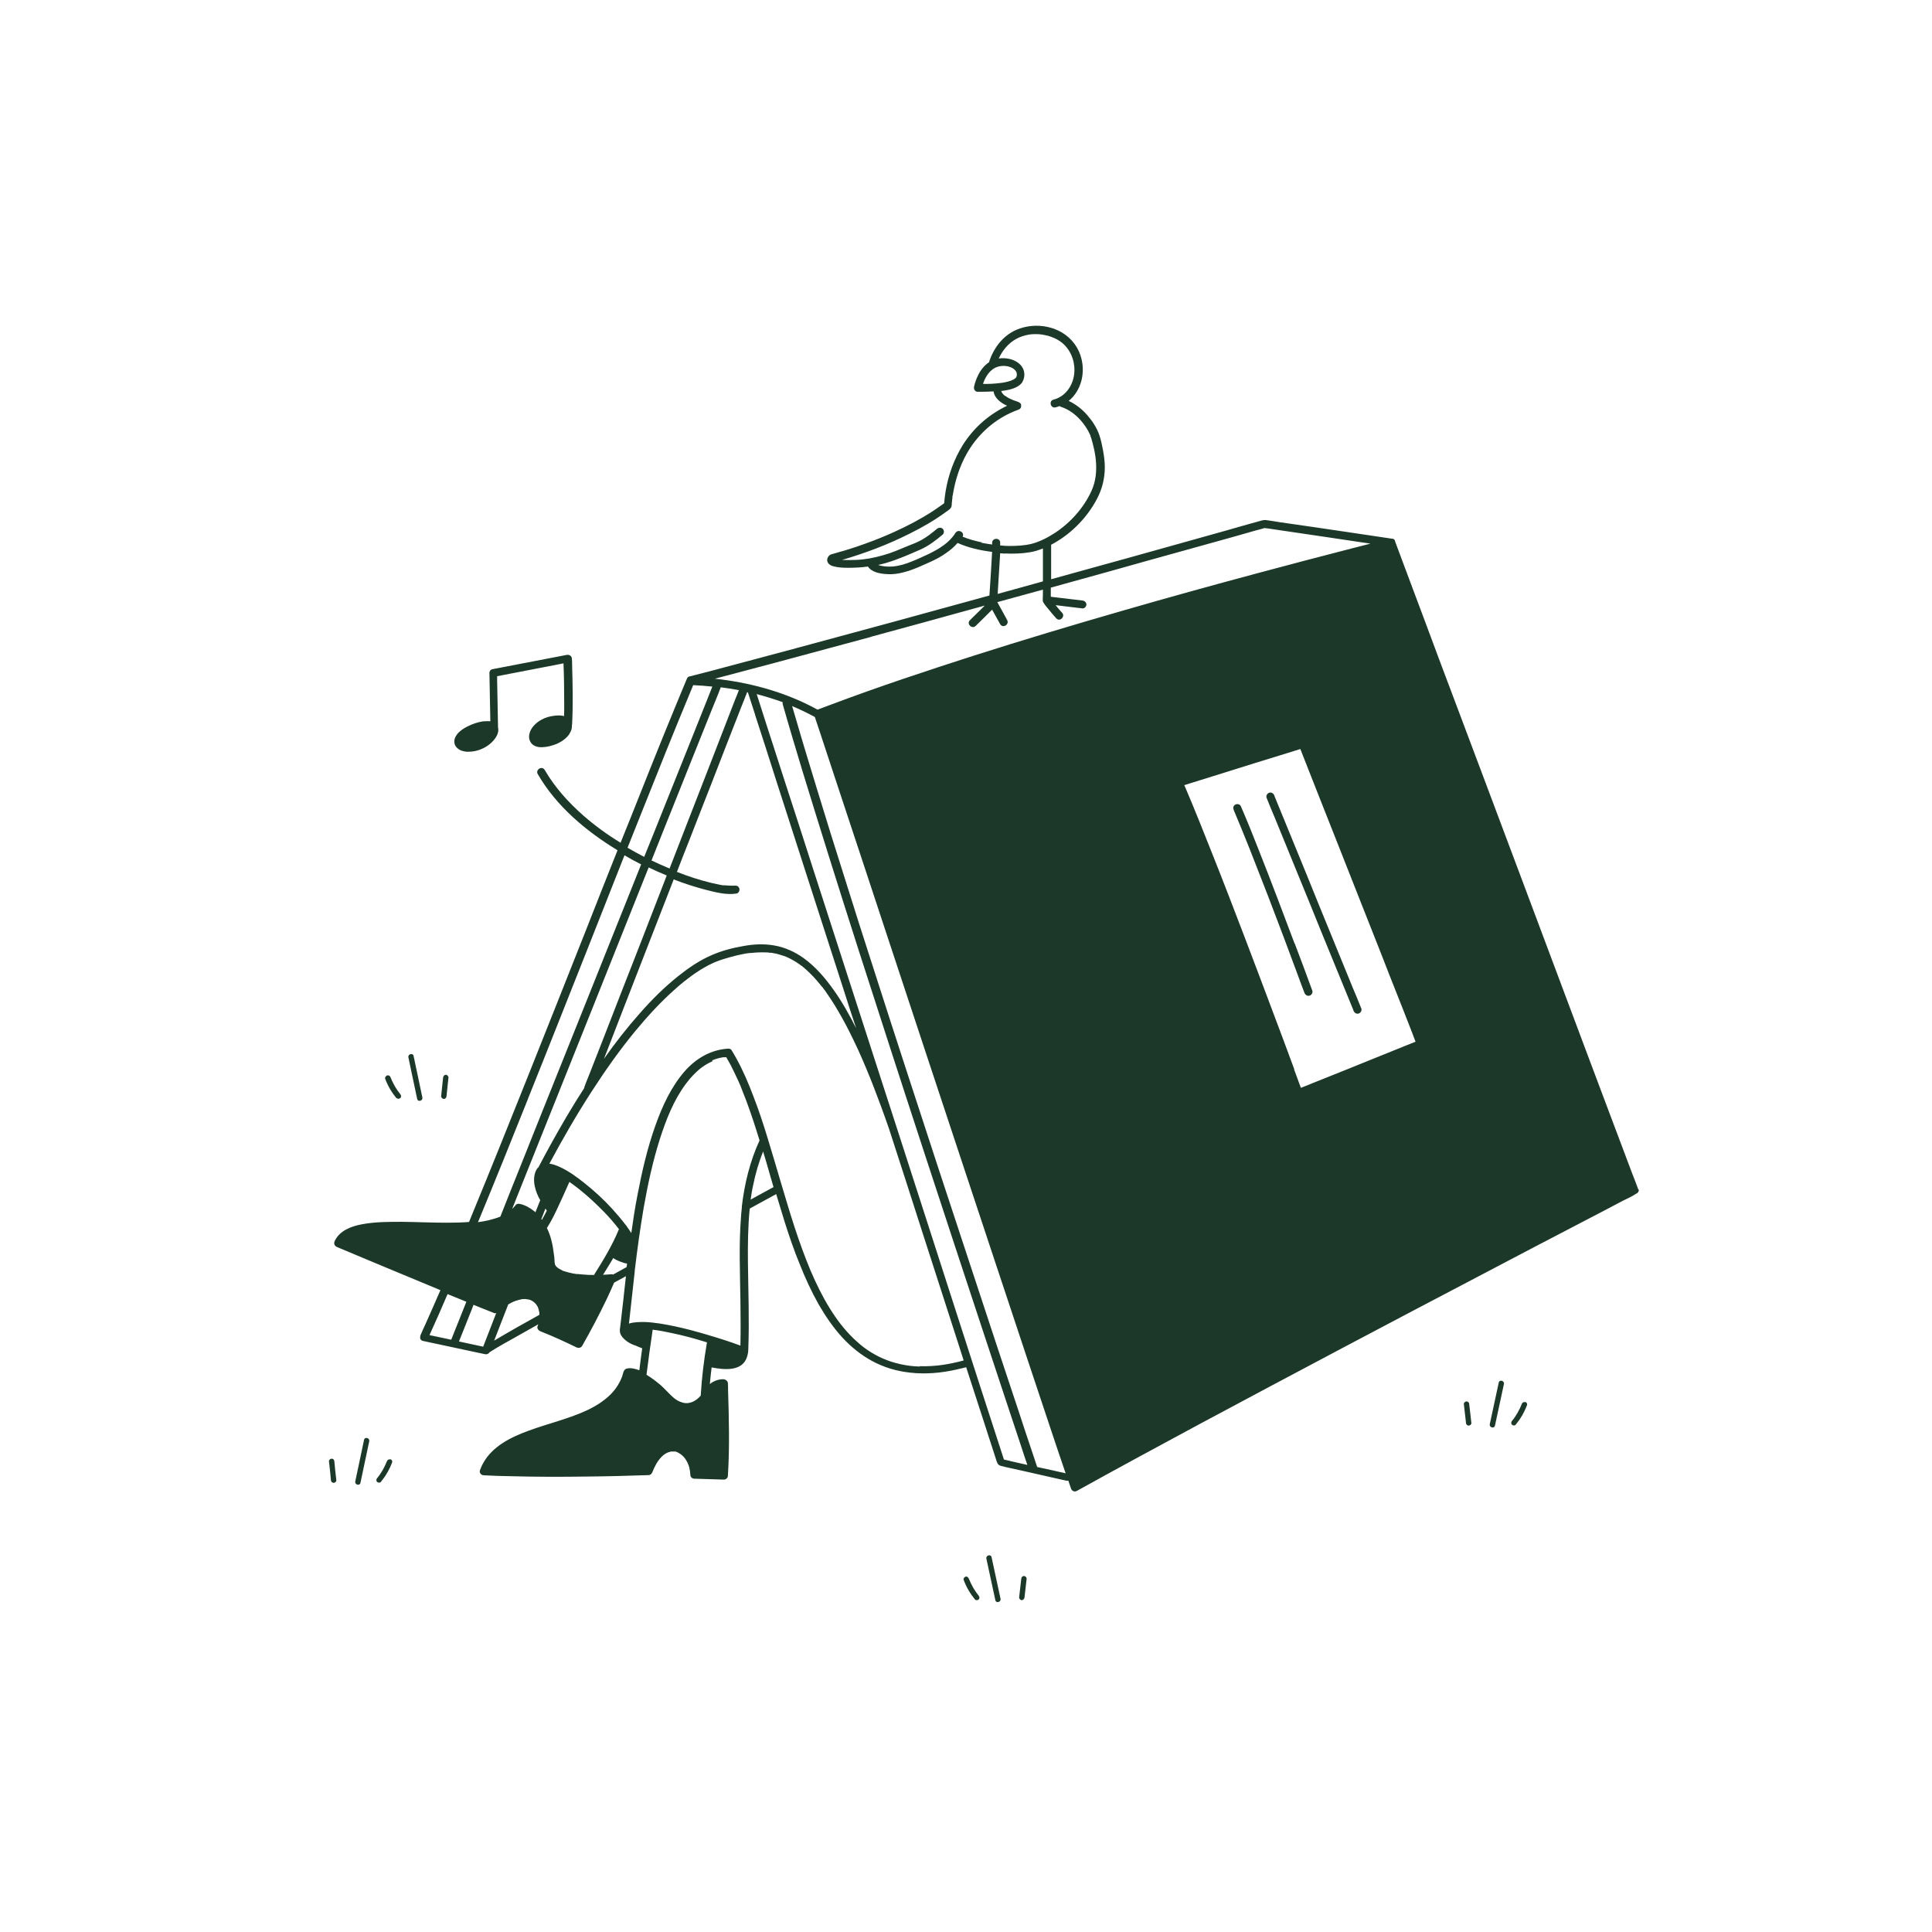 <?xml version="1.0" encoding="UTF-8"?> <svg xmlns="http://www.w3.org/2000/svg" id="Illustrationen" version="1.1" viewBox="0 0 1080 1080"><defs><style> .st0 { fill: #1c3828; } </style></defs><path class="st0" d="M916,665.4c-1.2-3.2-2.4-6.5-3.7-9.7-3.3-8.8-6.6-17.5-9.9-26.3-4.9-13-9.8-26.1-14.7-39.1-5.9-15.8-11.9-31.7-17.8-47.5-6.5-17.4-13.1-34.9-19.6-52.3-6.6-17.5-13.1-35-19.7-52.5-6.2-16.4-12.3-32.8-18.5-49.2-5.2-13.8-10.4-27.6-15.5-41.4-3.7-10-7.5-20-11.2-29.9-1.8-4.7-3.5-9.5-5.3-14.2,0-.1-.1-.3-.2-.5,0-.8-.5-1.5-1.6-1.7,0,0-.1,0-.2,0,0,0-.1,0-.2,0-8.1-1.2-16.2-2.4-24.2-3.6-12.8-1.9-25.6-3.8-38.4-5.6-2.6-.4-5.2-.9-7.8-1.2-1.2-.1-2.2.3-3.4.6-6.1,1.7-12.3,3.4-18.4,5.2-11.2,3.1-22.4,6.3-33.6,9.4-15,4.2-30,8.4-45,12.5-6.5,1.8-13,3.6-19.5,5.4,0-6.4,0-12.9,0-19.3.7-.4,1.4-.7,2-1.1,9.8-5.6,18.2-14.3,23.5-24.3,3-5.6,4.5-11.6,4.5-18,0-3.3-.5-6.7-1.1-9.9-.5-2.7-1.1-5.5-2-8.1-1.4-4-3.8-7.7-6.6-10.9-2.9-3.4-6.5-6.2-10.5-8.1,3.4-2.7,5.8-6.6,7-10.9,2-7.2.6-15.3-4-21.3-7.3-9.7-21.5-12.2-32.3-7.5-7.5,3.3-12.5,10-15.1,17.6,0,.1,0,.3,0,.4-2.7,1.8-4.8,4.4-6.2,7.3-1,2-1.8,4.2-2.3,6.5-.2,1.2.3,2.4,1.6,2.8,0,0,0,0,0,0h0c.1,0,.2,0,.4,0,0,0,0,0,.1,0,2.9,0,5.9,0,8.8-.2.4,2.8,2.5,5,4.8,6.5.9.6,1.8,1.1,2.8,1.5-10.2,4.9-18.7,12.3-24.8,22-4.9,7.9-8.1,16.8-9.6,25.9-.4,2.2-.6,4.4-.8,6.6h0s0,0,0,0c-.3.2-.5.4-.8.6-1.8,1.3-3.6,2.5-5.5,3.8-6.9,4.5-14.2,8.3-21.7,11.7-5.3,2.4-10.7,4.6-16.1,6.5-3.2,1.2-6.5,2.3-9.8,3.3-1.6.5-3.2,1-4.8,1.4-.9.3-1.8.5-2.7.8-.9.3-2.1.4-2.8,1.1-1.1,1-1.6,2.7-.8,4,.6,1.1,1.8,1.7,2.9,2,2.7.8,5.7.9,8.5.9,3.7,0,7.4-.2,11-.7,1.9,3.1,6.7,4,10.1,4.2,4.3.4,8.6-.5,12.7-1.8,3.9-1.3,7.7-3,11.4-4.7,3.4-1.5,6.7-3.2,9.7-5.4,2.3-1.6,4.4-3.4,6.2-5.5,6,2.7,12.7,4.2,19.3,5-.4,8.1-1,16.3-1.5,24.4-17.8,4.9-35.7,9.8-53.6,14.7-18.1,4.9-36.2,9.8-54.3,14.7-16.4,4.4-32.8,8.8-49.1,13.1-3.5.9-7,1.8-10.5,2.7-.6,0-1,.4-1.3.7,0,0-.1.1-.1.2,0,0,0,0,0,0-.1.2-.2.4-.3.6,0,0,0,0,0,0-8.6,20.6-17,41.3-25.2,62-3.9,9.8-7.8,19.7-11.8,29.5-7.4-4.5-14.4-9.6-20.8-15.2-8.4-7.4-16-15.8-21.6-25.5-1.5-2.5-5.3-.2-3.9,2.3,10.4,18,27,31.9,44.6,42.6,0,0,0,0,0,0-5.8,14.6-11.6,29.2-17.3,43.8-11,27.7-21.9,55.4-33,83.1-10.3,25.8-20.6,51.5-31.2,77.2-.5,1.2-1,2.5-1.5,3.7h0c-4.1.3-8.2.4-12.4.4-8.4,0-16.8-.4-25.2-.5-7.5,0-15.1,0-22.4,1.4-5.9,1.1-12.5,3.6-15.1,9.4-.7,1.5,0,2.7,1.3,3.3,8.2,3.4,16.4,6.9,24.6,10.3,11.1,4.6,22.1,9.2,33.2,13.8-2.8,6.4-5.6,12.9-8.5,19.3-.9,1.9-1.8,3.9-2.6,5.8-.1.3-.2.6-.2.9-.2,1,.2,2.1,1.6,2.4,10.1,2.2,20.2,4.3,30.4,6.5,1.4.3,2.9.6,4.3.9,1,.2,1.9-.2,2.4-1,0,0,0,0,0,0,0,0,.2-.1.3-.2.3-.2.6-.4.9-.6.9-.5,1.8-1.1,2.6-1.6,2.8-1.7,5.7-3.3,8.6-4.9,5-2.8,9.9-5.6,14.9-8.4-.1.3-.3.7-.4,1.1-.5,1.2.6,2.4,1.6,2.8,6.9,2.7,13.6,5.8,20.2,9,1.1.5,2.4.3,3.1-.8,4.9-8.6,9.5-17.3,13.8-26.3,1.4-3,2.8-6,4.1-9.1,2.2-1.2,4.4-2.4,6.6-3.6-1,8.9-1.9,17.8-3,26.7l-.4,3.2c0,.2,0,.3,0,.5,0,0,0,.1,0,.2.1,1.9,1.1,3.3,2.5,4.6,1.2,1.1,2.5,2,4,2.7.5.2.9.4,1.4.6.2,0,1,.4.2,0,.5.2.9.4,1.4.6,1,.4,2,.9,3,1.2-.6,4.1-1.1,8.2-1.6,12.3-2.1-.8-5-1.6-7.2-.9-1.7.5-1.9,2.8-2.4,4.3-.5,1.2-.9,2.3-1.6,3.5-1.3,2.5-2.7,4.3-4.5,6.2-3.7,3.8-8.1,6.6-13,9-10.3,4.9-22.1,7.6-33,11.6-9.9,3.6-20.5,8.7-25.7,18.4-.7,1.2-1.2,2.5-1.7,3.8-.5,1.5.8,2.8,2.2,2.8,4.9.3,9.9.4,14.8.5,14.1.4,28.2.4,42.3.2,11.6-.1,23.3-.4,34.9-.8,1.1,0,1.8-.7,2.2-1.7,1.2-3,2.7-6,5-8.4,1.6-1.7,3.2-2.6,5.4-3.1.1,0,.1,0,.2,0h.1c.3,0,.5,0,.8,0s.5,0,.7,0h.2s0,0,.2,0c.5,0,.9.2,1.3.4,0,0,.3.1.4.2.2.1.5.2.7.4,1.6.9,3,2.3,4,4.1,1.4,2.3,2.1,5.1,2.2,7.9,0,1.2,1,2.2,2.2,2.2,5.5.2,11.1.3,16.6.5,1.3,0,2.2-1.1,2.2-2.2,1-15.8.6-31.7.1-47.5,0-1.4,0-2.8-.1-4.1,0-.8-.4-1.3-.9-1.7-.4-.3-.8-.5-1.4-.6-2.4-.1-5,.7-7,2.1-.3.2-.5.4-.8.6.3-3.1.6-6.2,1-9.3,6.9,1.3,17.1,2.5,19.8-5.9.4-1.3.7-2.8.7-4.2.6-16.1,0-32.3-.2-48.4-.1-10.1,0-20.3,1-30.3,4.9-2.7,9.9-5.4,14.8-8.1,1.5,4.9,3,9.9,4.5,14.8,2.6,8.3,5.4,16.5,8.7,24.5,3,7.6,6.5,15.2,10.5,22.3,3.8,6.6,8.1,12.9,13.2,18.5,4.8,5.2,10.4,9.8,16.7,13.2,6.6,3.6,13.8,5.7,21.2,6.5,8.6,1,17.5.2,25.9-1.7,1.8-.4,3.7-.9,5.5-1.3l8.7,26.8c2.6,8,5.2,16.1,7.8,24.1.6,1.7.8,3.7,2.8,4.2,3.7,1,7.6,1.7,11.4,2.6,5.6,1.3,11.2,2.5,16.8,3.8,2.8.6,5.6,1.3,8.4,1.9.4,0,.8,0,1.2,0,0,0,0,0,0,0,.5,1.5,1,2.9,1.5,4.4.5,1.4,2,2.1,3.3,1.3,22.7-12.6,45.5-24.9,68.3-37.2,26.7-14.3,53.4-28.5,80.2-42.7,25.7-13.6,51.5-27.2,77.3-40.7,19.9-10.5,39.8-20.9,59.8-31.3,6.2-3.2,12.3-6.4,18.5-9.7,2.8-1.5,5.9-2.7,8.5-4.5.1,0,.2-.1.4-.2.8-.4,1.4-1.7,1-2.5h0ZM723.5,597.7c-3.9-10.6-7.9-21.3-11.9-31.9-5.3-14.2-10.7-28.4-16.1-42.6-5.7-14.9-11.4-29.8-17.3-44.6-5.1-12.9-10.2-25.7-15.6-38.4l-.6-1.3c7-2.2,14-4.4,20.9-6.5,12.4-3.9,24.8-7.8,37.3-11.6,2.2-.7,4.5-1.4,6.7-2.1.3.8.6,1.5.9,2.3,1.6,4.1,3.2,8.1,4.8,12.2,2.4,6,4.7,12,7.1,18,2.9,7.3,5.8,14.6,8.7,22,3.2,8,6.3,16,9.5,24.1,3.2,8.1,6.4,16.2,9.6,24.3,3,7.6,6,15.1,8.9,22.7l7.6,19.2,5.4,13.8c.7,1.7,1.2,3.4,1.9,5-6.9,2.8-13.8,5.6-20.8,8.4-12.3,5-24.5,9.9-36.8,14.8-2.2.9-4.3,1.8-6.5,2.6-1.3-3.4-2.5-6.8-3.8-10.3h0ZM706.9,295.1c.7-.2.5,0,0,0h0ZM706.7,295.1c-.1,0-.2,0-.4-.1.1,0,.2,0,.4.1ZM549.5,214.6c1.4-4.2,4-8.3,8.3-9.6,2.9-.9,6.8-.5,9.1,1.4.9.8,1.3,1.4,1.5,2.4,0-.1,0,.5,0,.6s0,.2,0,.2c0,.1,0,.2,0,.3-.2.6-.2.8-.5,1.3-.4.4-.5.4-1.1.8-.8.4-1.1.6-2,.9-1.8.6-3.7,1-5.6,1.2-3.2.4-6.5.6-9.7.5h0ZM559.9,218.5h0s0,0,0,0ZM466.5,312.2c-.3,0,0-.3,0,0h0ZM548.9,303.2c-3.6-.8-7.3-1.7-10.8-3.2,1.3-2.4-2.4-4.5-4-2.1-3.4,5.5-9.1,8.9-14.8,11.7-3.2,1.5-6.4,3-9.7,4.3-3.4,1.4-7,2.5-10.8,2.8-2.1.1-4.2,0-6.2-.4-.5-.1-1.1-.3-1.7-.5,1.5-.3,3-.7,4.4-1.1,6.5-1.9,12.8-4.7,19-7.4,4.8-2.1,8.8-5.2,12.7-8.5.9-.8.8-2.4,0-3.2s-2.2-.8-3.2,0c-2.7,2.2-5.4,4.4-8.4,6.1-2.7,1.5-5.1,2.4-7.9,3.5-4.6,1.9-9.1,3.9-13.9,5.2-4.9,1.4-10,2.4-15.1,2.6-2.6.1-5.2.1-7.8,0,13-3.8,25.7-8.6,37.8-14.7,7.1-3.5,14-7.5,20.4-12.2,1.4-1,3-1.8,3.1-3.7,0-.8.1-1.5.2-2.3,0-.6.1-1.1.2-1.7,0-.1,0-.3,0-.5q0-.1,0,0c0,.2,0,0,0,0,0-.4,0-.7.2-1.1,1.3-8.2,3.8-16,7.7-23,5.6-10,14-18,24.4-22.9,1.5-.7,3-1.3,4.6-1.9,0,0,0,0,0,0,.7-.2,1.4-.8,1.5-1.6,0,0,0-.1,0-.1,0-.3,0-.7,0-1.1,0-.3-.2-.6-.5-.8,0,0,0,0,0,0-.3-.3-.7-.6-1.1-.7-.5-.2-1.1-.4-1.6-.6-.3-.1-.6-.2-.9-.3-.2,0-.3-.1-.5-.2,0,0,0,0,0,0-.2-.2-.7-.3-.9-.4-.3-.1-.6-.3-.9-.4-.6-.3-1.2-.6-1.7-1-.3-.2-.5-.3-.8-.5,0,0,0,0-.2-.1,0,0-.2-.1-.3-.2-.4-.3-.7-.7-1-1.1,0,0-.1-.1-.2-.2,0,0,0,0,0,0,0,0,0,0,0,0,0-.1-.2-.3-.2-.4,0-.1-.1-.2-.2-.3h0c0-.2,0-.3-.1-.5.2,0,.5,0,.7,0,3.6-.5,8.1-1.4,10.6-4.2,0,0,0,0,0,0,.1-.1.2-.3.3-.4,1.5-2.4,1.8-5.4.5-8-1.4-2.8-4.3-4.4-7.2-5.2-2.1-.5-4.3-.6-6.3-.3,2.1-4.5,5.3-8.5,9.7-10.9,2.3-1.3,4.7-2,7.4-2.5,1.9-.3,5.2-.3,7,0,1.3.2,2.5.5,3.8.8,1.2.4,2.3.8,3.2,1.2,1.1.5,2.2,1.1,3.2,1.8.9.6,1.5,1.1,2.4,2,4.3,4.3,6.3,10.8,5.4,16.8-.9,6.4-5.1,12.2-11.5,13.8-2.8.7-1.6,5.1,1.2,4.3.8-.2,1.5-.4,2.2-.7.2.1.4.3.7.4,7.5,2.4,13.4,9,16.6,16.1,0,0,0,.1,0,.1,0,0,0,.1,0,.2,0,.3.2.5.3.8.4,1.2.7,2.4,1,3.6.8,3,1.4,6.1,1.7,9.2.5,5.9,0,11.7-2.5,17.1-4.3,9.4-11.7,17.7-20.4,23.4-4,2.6-8.4,4.9-13,6.1-4.1,1-8.3,1.2-12.5,1.2-1.7,0-3.4-.1-5.1-.3,0-.5,0-1,0-1.5.1-2.9-4.4-2.9-4.5,0,0,.3,0,.7,0,1-2-.3-4-.6-6-1h0ZM561.6,309.4c4.8.2,9.5.1,14.2-.7,2.5-.4,4.9-1.2,7.2-2.1,0,6.1,0,12.3,0,18.4-8.4,2.3-16.8,4.7-25.3,7,.4-7.6,1-15.1,1.4-22.7.8,0,1.6.1,2.4.2h0ZM487.1,355.9c18.4-5,36.8-10,55.1-15.1,2.8-.8,5.6-1.5,8.3-2.3-2.3,2.3-4.6,4.6-6.9,6.8-.5.5-1,1-1.4,1.4-2.1,2,1.1,5.2,3.2,3.2,3.1-3,6.2-6.1,9.2-9.1,1.5,2.7,3,5.4,4.5,8.1,1.4,2.5,5.3.3,3.9-2.3-1.8-3.4-3.7-6.7-5.5-10h0c8.5-2.3,17-4.7,25.5-7,0,1.8,0,3.6-.1,5.5,0,.5,0,1.1.3,1.6.8,1.5,2.2,2.9,3.2,4.2,1.3,1.6,2.6,3.2,4.1,4.8,2,2.1,5.2-1.1,3.2-3.2-1.3-1.3-2.4-2.8-3.6-4.2,0,0,0,0,.1,0,1.6.2,3.3.4,4.9.6,3.3.4,6.7.8,10,1.2,1.2.1,2.2-1.1,2.2-2.2s-1-2.1-2.2-2.2l-12.6-1.5c-1.7-.2-3.4-.4-5.1-.6,0-1.7,0-3.4,0-5.1,2.6-.7,5.3-1.5,7.9-2.2,15.7-4.3,31.4-8.7,47-13.1,12.4-3.4,24.7-6.9,37.1-10.3,7.6-2.1,15.1-4.2,22.7-6.4,1.5-.4,3.2-.8,4.7-1.3.6.1,1.3.1,1.9.2,11.3,1.7,22.6,3.3,33.9,5,7.8,1.2,15.7,2.3,23.5,3.5-3.3.8-6.6,1.7-9.8,2.5-18,4.6-36,9.4-54,14.2-25,6.7-49.9,13.6-74.8,20.8-27.8,8-55.5,16.3-83.1,25.1-26.5,8.5-53,17.3-79.1,27.1-2.8,1-5.5,2.1-8.3,3.1-16.7-9.2-35.2-14.5-54-16.9-1.1-.1-2.3-.3-3.4-.4,11.4-3,22.7-6,34-9,17.8-4.8,35.6-9.6,53.4-14.4h0ZM422.1,399.6c4,12.2,7.9,24.4,11.8,36.7,5.7,17.8,11.5,35.6,17.2,53.4,6.9,21.4,13.8,42.8,20.7,64.2,2.2,7,4.5,14,6.8,20.9-3.8-7.5-7.9-14.9-12.8-21.7-4.7-6.6-10-12.8-16.7-17.6-4.9-3.5-10.5-6-16.4-7-5.8-1-11.7-.7-17.4.4-5.9,1-11.9,2.6-17.4,5-6.8,2.9-12.9,7.1-18.7,11.7-7.8,6.2-14.9,13.3-21.5,20.8-7.2,8.1-13.9,16.7-20.1,25.5.6-1.5,1.2-3,1.8-4.6,3.1-8,6.2-16,9.3-24,3.8-9.8,7.6-19.6,11.4-29.3,4.2-10.7,8.3-21.4,12.5-32.1l4-10.3c5.9,2.3,11.8,4.2,17.9,5.8,5.5,1.4,11.6,3,17.2,2.1,1.2-.2,1.9-1.7,1.6-2.8-.4-1.3-1.5-1.8-2.8-1.6h0c-.2,0-.4,0-.6,0-.5,0-.9,0-1.3,0-1.1,0-2.1-.1-3.2-.2-.1,0-.7,0-.7,0-.2,0-.4,0-.5,0-.7-.1-1.5-.2-2.2-.4-1.4-.3-2.8-.6-4.2-.9-6.6-1.6-13.1-3.7-19.4-6.2,2.3-6,4.6-11.9,7-17.9,3.9-10.1,7.9-20.2,11.8-30.2,3.3-8.5,6.6-17,9.9-25.5,2.4-6.1,4.8-12.3,7.2-18.4,1.1-2.8,2.3-5.6,3.3-8.4.2,0,.4,0,.5.1,1.4,4.2,2.7,8.5,4.1,12.7h0ZM398.2,592.7c.1,0,.4-.2.5-.2.3,0,.5-.2.8-.3.5-.2,1-.3,1.6-.5,1-.3,2.1-.5,3.2-.7.1,0,.5,0,.6,0,.2,0,.4,0,.6,0,.2,0,.3,0,.5,0,1.6,2.7,3.1,5.5,4.4,8.3.8,1.7,1.6,3.4,2.4,5.1.9,2,1.4,3.2,2.1,5.1,3.1,7.6,5.7,15.3,8.2,23.2.5,1.6,1,3.2,1.5,4.8-5.4,11.7-8.4,24.2-9.9,36.9,0,.2,0,.5,0,.7-.2,1.9-.4,3.7-.5,5.6-1.2,15.4-.5,30.9-.3,46.3.1,8.4.2,16.8,0,25.2-5.9-2.2-11.9-4.1-18-5.9-6-1.8-12.2-3.5-18.3-4.8-5.7-1.2-11.6-2.3-17.4-2.5-2.6,0-5.9,0-8.6.9,1-8.7,1.9-17.5,2.9-26.2.1-.9.2-1.8.3-2.7,0-.2,0-.3,0-.5,1.4-11.8,3-23.4,5-35.2,2.3-13.1,5.1-26.1,9.1-38.7,3.5-10.8,7.6-21.4,14.4-30.6,1.2-1.6,2.8-3.6,4.5-5.3.8-.8,1.6-1.6,2.5-2.4,1.1-.9,1.4-1.2,2.4-1.9,1.7-1.2,3.6-2.3,5.5-3.1h0ZM364.8,743.7c0-.1,0-.3,0-.4,3.4.4,6.7,1,10.3,1.8,6.8,1.4,13.5,3.2,20.1,5.3-1.7,9.8-2.9,19.8-3.5,29.8,0,0,0,0,0,0-1.8,2-3.8,3.5-6.4,4-1.2.3-2.6.2-3.9-.2-1.8-.5-3.5-1.5-4.9-2.7-2-1.7-3.7-3.7-5.6-5.5-1.6-1.6-3.4-3-5.2-4.4-1.4-1-2.8-2-4.3-2.9,1-8.3,2.2-16.6,3.4-24.8h0ZM331.7,712.7h-.4c-1.5,0-3.1,0-4.6-.2-.8,0-1.6-.1-2.4-.2-.4,0-.7,0-1.1-.1-.2,0-.4,0-.6,0,0,0-.2,0-.2,0s0,0-.1,0c-1.5-.2-3-.5-4.5-.9-.7-.2-1.4-.4-2.1-.6-.3,0-.6-.2-.9-.3-.1,0-.2,0-.3-.1,0,0-.3-.1-.3-.2-.6-.3-1.1-.6-1.7-.9-.2-.1-.5-.3-.7-.5,0,0,0,0,0,0-.1,0-.2-.2-.4-.3-.2-.2-.4-.4-.6-.6,0,0-.1-.1-.2-.1,0,0,0,0,0-.2-.1-.2-.2-.4-.4-.6,0,0,0-.1,0-.2,0,0,0-.2,0-.2,0-.3-.1-.5-.2-.8,0-.2,0-.5,0-.7,0-1.4-.2-2.7-.4-4.1-.3-2.5-.7-4.9-1.3-7.3-.6-2.5-1.5-4.9-2.6-7.2,0,0,.1-.1.2-.2,2.6-4.1,4.7-8.5,6.7-12.9,2-4.2,3.8-8.4,5.7-12.6,1.9,1.3,3.7,2.7,5.5,4.1,4.9,3.9,9.5,8.2,13.9,12.7,2.9,3,5.7,6.2,8.3,9.6-3.7,9.1-8.8,17.4-14,25.7h0ZM305.4,676.4c0,.1.2.2.3.3-.9,1.8-1.8,3.5-2.8,5.2l-.3-.4c.8-2,1.5-3.9,2.3-5.9.2.2.3.5.5.7h0ZM311.8,708.6c-.1,0-.2-.2,0,0h0ZM300.6,652.8c-2.3,2.9-2.4,7.2-1.6,10.6.6,2.6,1.6,5.2,3,7.5-.9,2.3-1.8,4.6-2.7,6.8-.3-.3-.6-.6-.9-.8-2.3-1.8-4.9-3.3-7.8-3.9-.2,0-.5-.1-.7-.1s0,0,0,0c-.8,0-1.5.4-1.9,1,0,0,0,0,0,0,0,0,0,0,0,.1h0c-.1.2-.2.3-.4.4-.2.2-.4.5-.6.7-.2.2-.5.5-.7.7,1.8-4.4,3.5-8.9,5.3-13.3,6.4-16.1,12.9-32.2,19.3-48.2,6.9-17.2,13.7-34.3,20.6-51.5,6.8-17,13.6-34.1,20.4-51.1,3.6-8.9,7.1-17.9,10.7-26.8,3.3,1.6,6.7,3.1,10.1,4.5-.4,1-.7,1.9-1.1,2.9-4.2,10.8-8.4,21.6-12.6,32.5-3.9,10.1-7.9,20.2-11.8,30.2-3.3,8.5-6.6,17-9.9,25.5l-7.2,18.4c-1.1,2.9-2.4,5.8-3.4,8.7,0,.1-.1.2-.1.4,0,0,0,0,0,.2-6.8,10.5-13.1,21.3-19.1,32.2-2.2,4.1-4.5,8.2-6.6,12.3h0ZM413,385.9c-.6,1.7-1.3,3.3-2,5-2.1,5.4-4.2,10.9-6.3,16.3-3.1,8-6.2,16-9.3,24-3.8,9.8-7.6,19.6-11.4,29.3-3.2,8.3-6.5,16.7-9.7,25-3.4-1.4-6.8-2.9-10.1-4.5,2.1-5.4,4.3-10.7,6.4-16.1,5.3-13.1,10.5-26.3,15.8-39.5,3.8-9.4,7.5-18.8,11.3-28.2,1.7-4.3,3.6-8.6,5.2-13,3.4.4,6.8,1,10.2,1.6h0ZM359.5,452.1c8.6-21.6,17.2-43.1,26.1-64.5.6-1.5,1.3-3.1,1.9-4.6,3.6.2,7.1.4,10.7.8-1,2.5-2,5.1-3,7.6-3.3,8.3-6.6,16.5-9.9,24.8-5,12.4-9.9,24.8-14.9,37.2-3.4,8.5-6.8,17.1-10.3,25.6-3.1-1.6-6.2-3.3-9.3-5.1,2.9-7.3,5.8-14.6,8.7-21.8h0ZM295.1,614.3c11.1-27.6,22-55.3,33-83,7-17.7,14-35.5,21-53.2,3,1.8,6.1,3.5,9.3,5.1-2.1,5.2-4.2,10.5-6.3,15.8-6.7,16.8-13.5,33.6-20.2,50.5-6.9,17.2-13.8,34.5-20.7,51.7-6.6,16.5-13.2,32.9-19.7,49.3-4,9.9-7.9,19.7-11.8,29.6-.5.2-1.1.4-1.9.7-1.6.5-3.3,1-4.9,1.4-2,.4-3.9.8-5.7,1,9.5-22.9,18.7-45.8,27.9-68.8h0ZM240.1,746.3c3.5-7.6,6.8-15.2,10.1-22.9,2.5,1,5,2.1,7.6,3.1,1,.4,1.9.8,2.9,1.2-2.7,6.8-5.4,13.5-8.1,20.3-.1.3-.2.6-.4.9-3.5-.7-6.9-1.5-10.4-2.2-.6-.1-1.1-.2-1.7-.4h0ZM256.6,749.8c2-5,4-9.9,5.9-14.8.8-1.9,1.5-3.7,2.2-5.6,3.8,1.5,7.6,3.1,11.5,4.6.4.2.8.1,1.2,0-2.2,5.7-4.4,11.3-6.6,17-.2.6-.5,1.2-.7,1.8-4.5-1-9-1.9-13.5-2.9h0ZM276.2,749.5c2.6-6.8,5.3-13.5,7.9-20.3,1.3-.8,2.7-1.5,4.1-2,1.2-.4,2.7-.8,3.8-1,1.3-.1,2.3,0,3.3.2.5.1.9.2,1.4.4,0,0,.4.2.4.2.2.1.5.3.7.4,0,0,.3.2.4.3.2.1.3.3.5.4.2.2.4.3.5.5,0,0,.3.3.4.4.3.4.5.8.8,1.2.1.2.3.5.4.8,0,0,0,0,0,.1,0,0,.1.3.1.3.2.5.3,1,.4,1.5s.1.5.2.8c0,.5,0,0,0,.5,0,.3,0,.5,0,.8-8.5,4.7-17,9.5-25.4,14.5h0ZM342.8,712.5c-.3-.1-.6-.2-.9-.2-1.6.2-3.2.2-4.8.3,1.7-2.8,3.5-5.5,5.1-8.3.2-.3.4-.7.5-1,0,0,0,0,.1,0,1.5,1,3.2,1.7,4.9,2.3.8.3,1.9.7,2.8.7,0,.6-.1,1.2-.2,1.7,0,0,0,.2,0,.3-2.5,1.4-5,2.8-7.6,4.2h0ZM419.6,670.6c.4-2.7.8-5.4,1.4-8,1.3-6.4,3.1-12.8,5.6-18.9,1.4,4.6,2.7,9.1,4,13.7.6,2.1,1.2,4.1,1.8,6.2-4.3,2.3-8.6,4.7-12.8,7h0ZM514.2,763.9c-4-.1-7-.5-10.8-1.3-1.8-.4-3.5-.9-5.2-1.4-.9-.3-1.7-.6-2.5-.9-.4-.2-.8-.3-1.1-.5,0,0-.2,0-.3-.1-.2,0-.4-.2-.6-.2-3.2-1.4-6.2-3.1-9-5-1.6-1.1-2.5-1.8-3.8-2.9-1.3-1.1-2.6-2.3-3.9-3.5-5.3-5.2-9.3-10.5-13.2-16.8-4.2-6.8-7.7-14-10.8-21.3-3.1-7.4-6.1-15.7-8.7-23.6-2.7-8.3-5.2-16.7-7.7-25.1-2.5-8.4-4.9-16.7-7.5-25.1-2.4-7.9-5-15.8-8-23.5-2.7-7.1-5.7-14.2-9.4-20.9-.8-1.5-1.7-3-2.6-4.5,0,0,0,0,0,0-.3-.7-1-1.1-1.9-1.1-9.8.5-18.2,5.5-24.6,12.8-7.5,8.7-12.4,19.4-16.2,30.1-4.5,12.6-7.5,25.6-10,38.7-1.4,7.1-2.5,14.3-3.5,21.5-.7-1.2-1.5-2.3-2.3-3.4-.2-.4-.5-.8-.8-1.1-2.5-3.3-5.2-6.4-7.9-9.4-4.6-5-9.6-9.6-15-13.9-4.4-3.5-9.1-7-14.3-9.3-1.6-.7-3.6-1.5-5.5-1.7,7.4-13.8,15.3-27.5,23.8-40.6,7.5-11.6,15.4-22.8,24.2-33.5,6.8-8.2,14-16.1,22-23.2,1.6-1.5,3.3-2.9,5-4.3.4-.3.8-.6,1.2-.9.4-.3.4-.3,1-.8.8-.6,1.6-1.2,2.4-1.8,2.9-2.1,5.9-4,9.1-5.7,1.4-.7,2.8-1.4,4.2-2l.5-.2s0,0,.1,0c.4-.1.7-.3,1-.4.6-.2,1.3-.5,2-.7,2.8-.9,5.7-1.7,8.6-2.4,1.4-.3,2.8-.6,4.2-.9.7-.1,1.4-.2,2.1-.3.3,0,.5,0,.8-.1,0,0,.7,0,.8,0,2.7-.3,5.4-.4,8.1-.3.7,0,1.3,0,2,.2.2,0,.7,0,.7,0,.3,0,.5,0,.8.1,1.4.2,2.7.5,4,.9.6.2,1.3.4,1.9.6.3.1.6.2,1,.3.1,0,.7.3.8.3,1.3.6,2.6,1.2,3.8,1.9,1.4.8,2.7,1.6,3.9,2.5.3.2.6.5,1,.7,0,0,0,0,0,0,0,0,0,0,0,0,.2.1.4.3.5.4.7.5,1.3,1.1,2,1.7,2.9,2.6,5.5,5.4,7.9,8.4.3.4.6.8,1,1.2.2.3,0,0,.3.3.2.2.4.5.5.7.7.9,1.4,1.8,2,2.8,1.4,2,2.8,4.1,4.1,6.2,3,4.9,5.8,9.9,8.4,15.1,6.8,13.4,12.4,27.4,17.6,41.5,1.6,4.3,3.1,8.6,4.6,12.9,6.2,19.1,12.4,38.3,18.5,57.4,6.3,19.5,12.6,39.1,18.9,58.6,1.4,4.5,2.9,8.9,4.3,13.4-8.1,2.2-16.1,3.5-24.6,3.2h0ZM564.8,816.7c-1.2-.3-2.4-.5-3.6-.8-1.1-3.4-2.2-6.8-3.3-10.2-3.4-10.5-6.8-21-10.2-31.4-5-15.5-10-31-15-46.5-6.1-18.9-12.2-37.8-18.3-56.8-4.4-13.6-8.8-27.2-13.2-40.9h0c-2.3-7.1-4.6-14.2-6.9-21.3-6.8-20.9-13.5-41.8-20.3-62.8-6.3-19.5-12.6-39-18.9-58.5-5.3-16.5-10.6-33-16-49.5-3.8-11.9-7.7-23.7-11.5-35.6-1.5-4.8-3.1-9.6-4.6-14.4,4.9,1.3,9.8,2.8,14.5,4.5,0,.3,0,.6,0,1,3.6,12.7,7.4,25.3,11.2,37.9,4.8,15.6,9.6,31.2,14.5,46.8,5.5,17.6,11.1,35.2,16.7,52.7,6,18.6,12,37.2,18,55.8,6,18.6,12.1,37.2,18.2,55.9,5.8,17.7,11.6,35.4,17.4,53,5.2,15.8,10.4,31.5,15.6,47.3,4.3,12.9,8.5,25.8,12.8,38.7,3,9,6,18.1,9,27.1,1.1,3.4,2.2,6.8,3.4,10.2-3.3-.7-6.5-1.5-9.8-2.2h0ZM579.8,820.1c-.9-2.7-1.8-5.4-2.7-8.1-2.7-7.9-5.3-15.9-7.9-23.8-4-12-8-24.1-12-36.1-5-15.2-10-30.3-15-45.5-5.7-17.3-11.4-34.6-17.1-51.9-6-18.5-12.1-37-18.1-55.4-6.1-18.7-12.1-37.3-18.1-56-5.8-17.9-11.5-35.8-17.1-53.7-5.1-16.1-10.2-32.3-15.1-48.5-4.1-13.4-8.2-26.8-12.1-40.3-.6-2-1.2-4-1.8-6.1,4.3,1.8,8.6,3.9,12.7,6.1,1,3,2,6,3,9,3.1,9.3,6.1,18.6,9.2,27.9,4.6,13.9,9.2,27.8,13.8,41.7,5.7,17.3,11.4,34.5,17.1,51.8,6.3,19.2,12.7,38.3,19,57.5,6.6,19.8,13.1,39.7,19.7,59.5,6.4,19.3,12.8,38.6,19.2,57.9,5.7,17.2,11.5,34.5,17.2,51.8,4.7,14,9.3,28,14,42,2.6,7.9,5.3,15.8,8,23.7-5.2-1.2-10.5-2.4-15.8-3.5h0Z"></path><path class="st0" d="M560.5,219.7h0c0,0,.1.1.2.2,0,0,0,0-.2-.2h0Z"></path><path class="st0" d="M541.5,882.4c-.3-.8-1-1.3-1.8-1-.7.2-1.3,1.1-1,1.8,1.5,4,3.6,7.6,6.3,10.9.5.6,1.6.5,2.1,0,.6-.6.5-1.5,0-2.1-2.3-2.8-4.2-6.2-5.5-9.5h0Z"></path><path class="st0" d="M554.3,870.5c-.4-1.9-3.3-1.1-2.9.8,1.7,7.8,3.3,15.5,5,23.2.4,1.9,3.3,1.1,2.9-.8-1.7-7.8-3.3-15.5-5-23.2Z"></path><path class="st0" d="M572.4,881c-.9,0-1.4.7-1.5,1.5-.4,3.5-.8,7-1.2,10.5,0,.8.8,1.5,1.5,1.5s1.4-.7,1.5-1.5c.4-3.5.8-7,1.2-10.5,0-.8-.8-1.5-1.5-1.5Z"></path><path class="st0" d="M221.7,613.8c.5.6,1.6.5,2.1,0,.6-.6.5-1.5,0-2.1-2.3-2.8-4.2-6.2-5.5-9.5-.3-.8-1-1.3-1.9-1-.7.2-1.3,1.1-1.1,1.8,1.5,4,3.6,7.6,6.3,10.9h0Z"></path><path class="st0" d="M233.2,614.3c.4,1.9,3.3,1.1,2.9-.8-1.6-7.8-3.3-15.5-4.9-23.2-.4-1.9-3.3-1.1-2.9.8,1.6,7.8,3.3,15.5,4.9,23.2Z"></path><path class="st0" d="M248.1,614.3c.9,0,1.4-.7,1.5-1.5l1.1-10.5c0-.8-.8-1.5-1.5-1.5s-1.4.7-1.5,1.5l-1.1,10.5c0,.8.8,1.5,1.5,1.5Z"></path><path class="st0" d="M218.2,815.8c-.8-.2-1.6.3-1.9,1-1.3,3.3-3.2,6.8-5.5,9.5-.5.6-.6,1.5,0,2.1.5.5,1.6.6,2.1,0,2.7-3.3,4.8-6.9,6.3-10.9.3-.8-.3-1.7-1.1-1.8h0Z"></path><path class="st0" d="M203.5,804.9c-1.6,7.8-3.3,15.5-4.9,23.2-.4,1.9,2.5,2.7,2.9.8,1.6-7.8,3.3-15.5,4.9-23.2.4-1.9-2.5-2.7-2.9-.8Z"></path><path class="st0" d="M185.4,815.4c-.7,0-1.6.7-1.5,1.5.4,3.5.8,7,1.1,10.5,0,.8.6,1.5,1.5,1.5s1.6-.7,1.5-1.5c-.4-3.5-.8-7-1.1-10.5,0-.8-.6-1.5-1.5-1.5Z"></path><path class="st0" d="M852.5,783.8c-.8-.2-1.6.3-1.8,1-1.3,3.3-3.2,6.8-5.5,9.5-.5.6-.6,1.5,0,2.1s1.6.6,2.1,0c2.7-3.3,4.8-6.9,6.3-10.9.3-.8-.3-1.7-1-1.8h0Z"></path><path class="st0" d="M837.8,772.9c-1.7,7.8-3.3,15.5-5,23.2-.4,1.9,2.5,2.7,2.9.8,1.7-7.8,3.3-15.5,5-23.2.4-1.9-2.5-2.7-2.9-.8Z"></path><path class="st0" d="M819.8,783.4c-.7,0-1.6.7-1.5,1.5.4,3.5.8,7,1.2,10.5,0,.8.6,1.5,1.5,1.5s1.6-.7,1.5-1.5c-.4-3.5-.8-7-1.2-10.5,0-.8-.6-1.5-1.5-1.5Z"></path><path class="st0" d="M258.1,419.6c2.2.9,4.9.7,7.2.3,2.1-.4,4.2-1.2,6.1-2.3,1.7-1,3.2-2.2,4.5-3.7,1.1-1.3,2.1-2.8,2.5-4.5.2-.9.2-1.9,0-2.8-.2-8.9-.3-17.8-.5-26.6,0-.7,0-1.4,0-2,11.5-2.2,23.1-4.5,34.7-6.7.8-.2,1.6-.3,2.4-.5.3,7.7.4,15.5.4,23.2,0,2.1,0,4.2-.1,6.3-1.7-.5-3.7-.4-5.4-.2-2.5.3-4.8.9-7,2.1-3.1,1.6-6.3,4.6-7,8.2-.4,1.9,0,3.9,1.4,5.4,1.5,1.5,3.7,2,5.8,1.9,2.9-.1,5.8-.9,8.4-2,2.2-1,4.3-2.4,5.9-4.2,1.3-1.6,2.3-3.5,2.3-5.6,0-.1,0-.2,0-.4,0-.2.1-.4.1-.6.6-11.2.3-22.5,0-33.7,0-1,0-1.9-.1-2.9,0-1.5-1.4-2.5-2.9-2.2-12.1,2.3-24.2,4.7-36.4,7-1.7.3-3.4.7-5.2,1-1,.2-1.7,1.2-1.6,2.2.2,9,.3,17.9.5,26.9-1-.1-2.1-.1-3.2,0,0,0-.2,0-.3,0-.1,0-.2,0-.3,0-3.1.4-6.2,1.5-9,2.9-2,1-4,2.3-5.5,4-1.3,1.6-2.2,3.5-1.7,5.6s2.3,3.3,4.2,4.1h0Z"></path><path class="st0" d="M723.7,527.5c-6.5-17.3-13-34.5-19.8-51.7-3.3-8.5-6.7-16.9-10.3-25.2-.5-1.1-2.1-1.4-3.1-.8-1.2.7-1.3,2-.8,3.1,2.9,6.8,5.9,14.3,8.8,21.5,3.4,8.7,6.8,17.4,10.2,26.1,5.8,15.1,11.5,30.2,17.1,45.4,1.1,3,2.2,6.1,3.4,9.1.4,1.1,1.5,1.9,2.8,1.6,1.1-.3,2-1.6,1.6-2.8-3.2-8.8-6.5-17.6-9.8-26.3h0Z"></path><path class="st0" d="M712.9,457.8l11.6,28.4c4.7,11.5,9.4,22.9,14,34.4l12.2,29.8c2,4.8,3.9,9.6,5.9,14.4,0,0,0,.1,0,.2.5,1.1,1.5,1.9,2.8,1.6,1.1-.3,2-1.6,1.6-2.8-1.6-4-3.2-7.9-4.9-11.9-3.9-9.5-7.7-18.9-11.6-28.4-4.7-11.5-9.4-22.9-14-34.4-4.1-9.9-8.1-19.9-12.2-29.8-2-4.8-3.9-9.6-5.9-14.4,0,0,0-.1,0-.2-.5-1.1-1.5-1.9-2.8-1.6-1.1.3-2,1.6-1.6,2.8,1.6,4,3.2,7.9,4.9,11.9h0Z"></path></svg> 